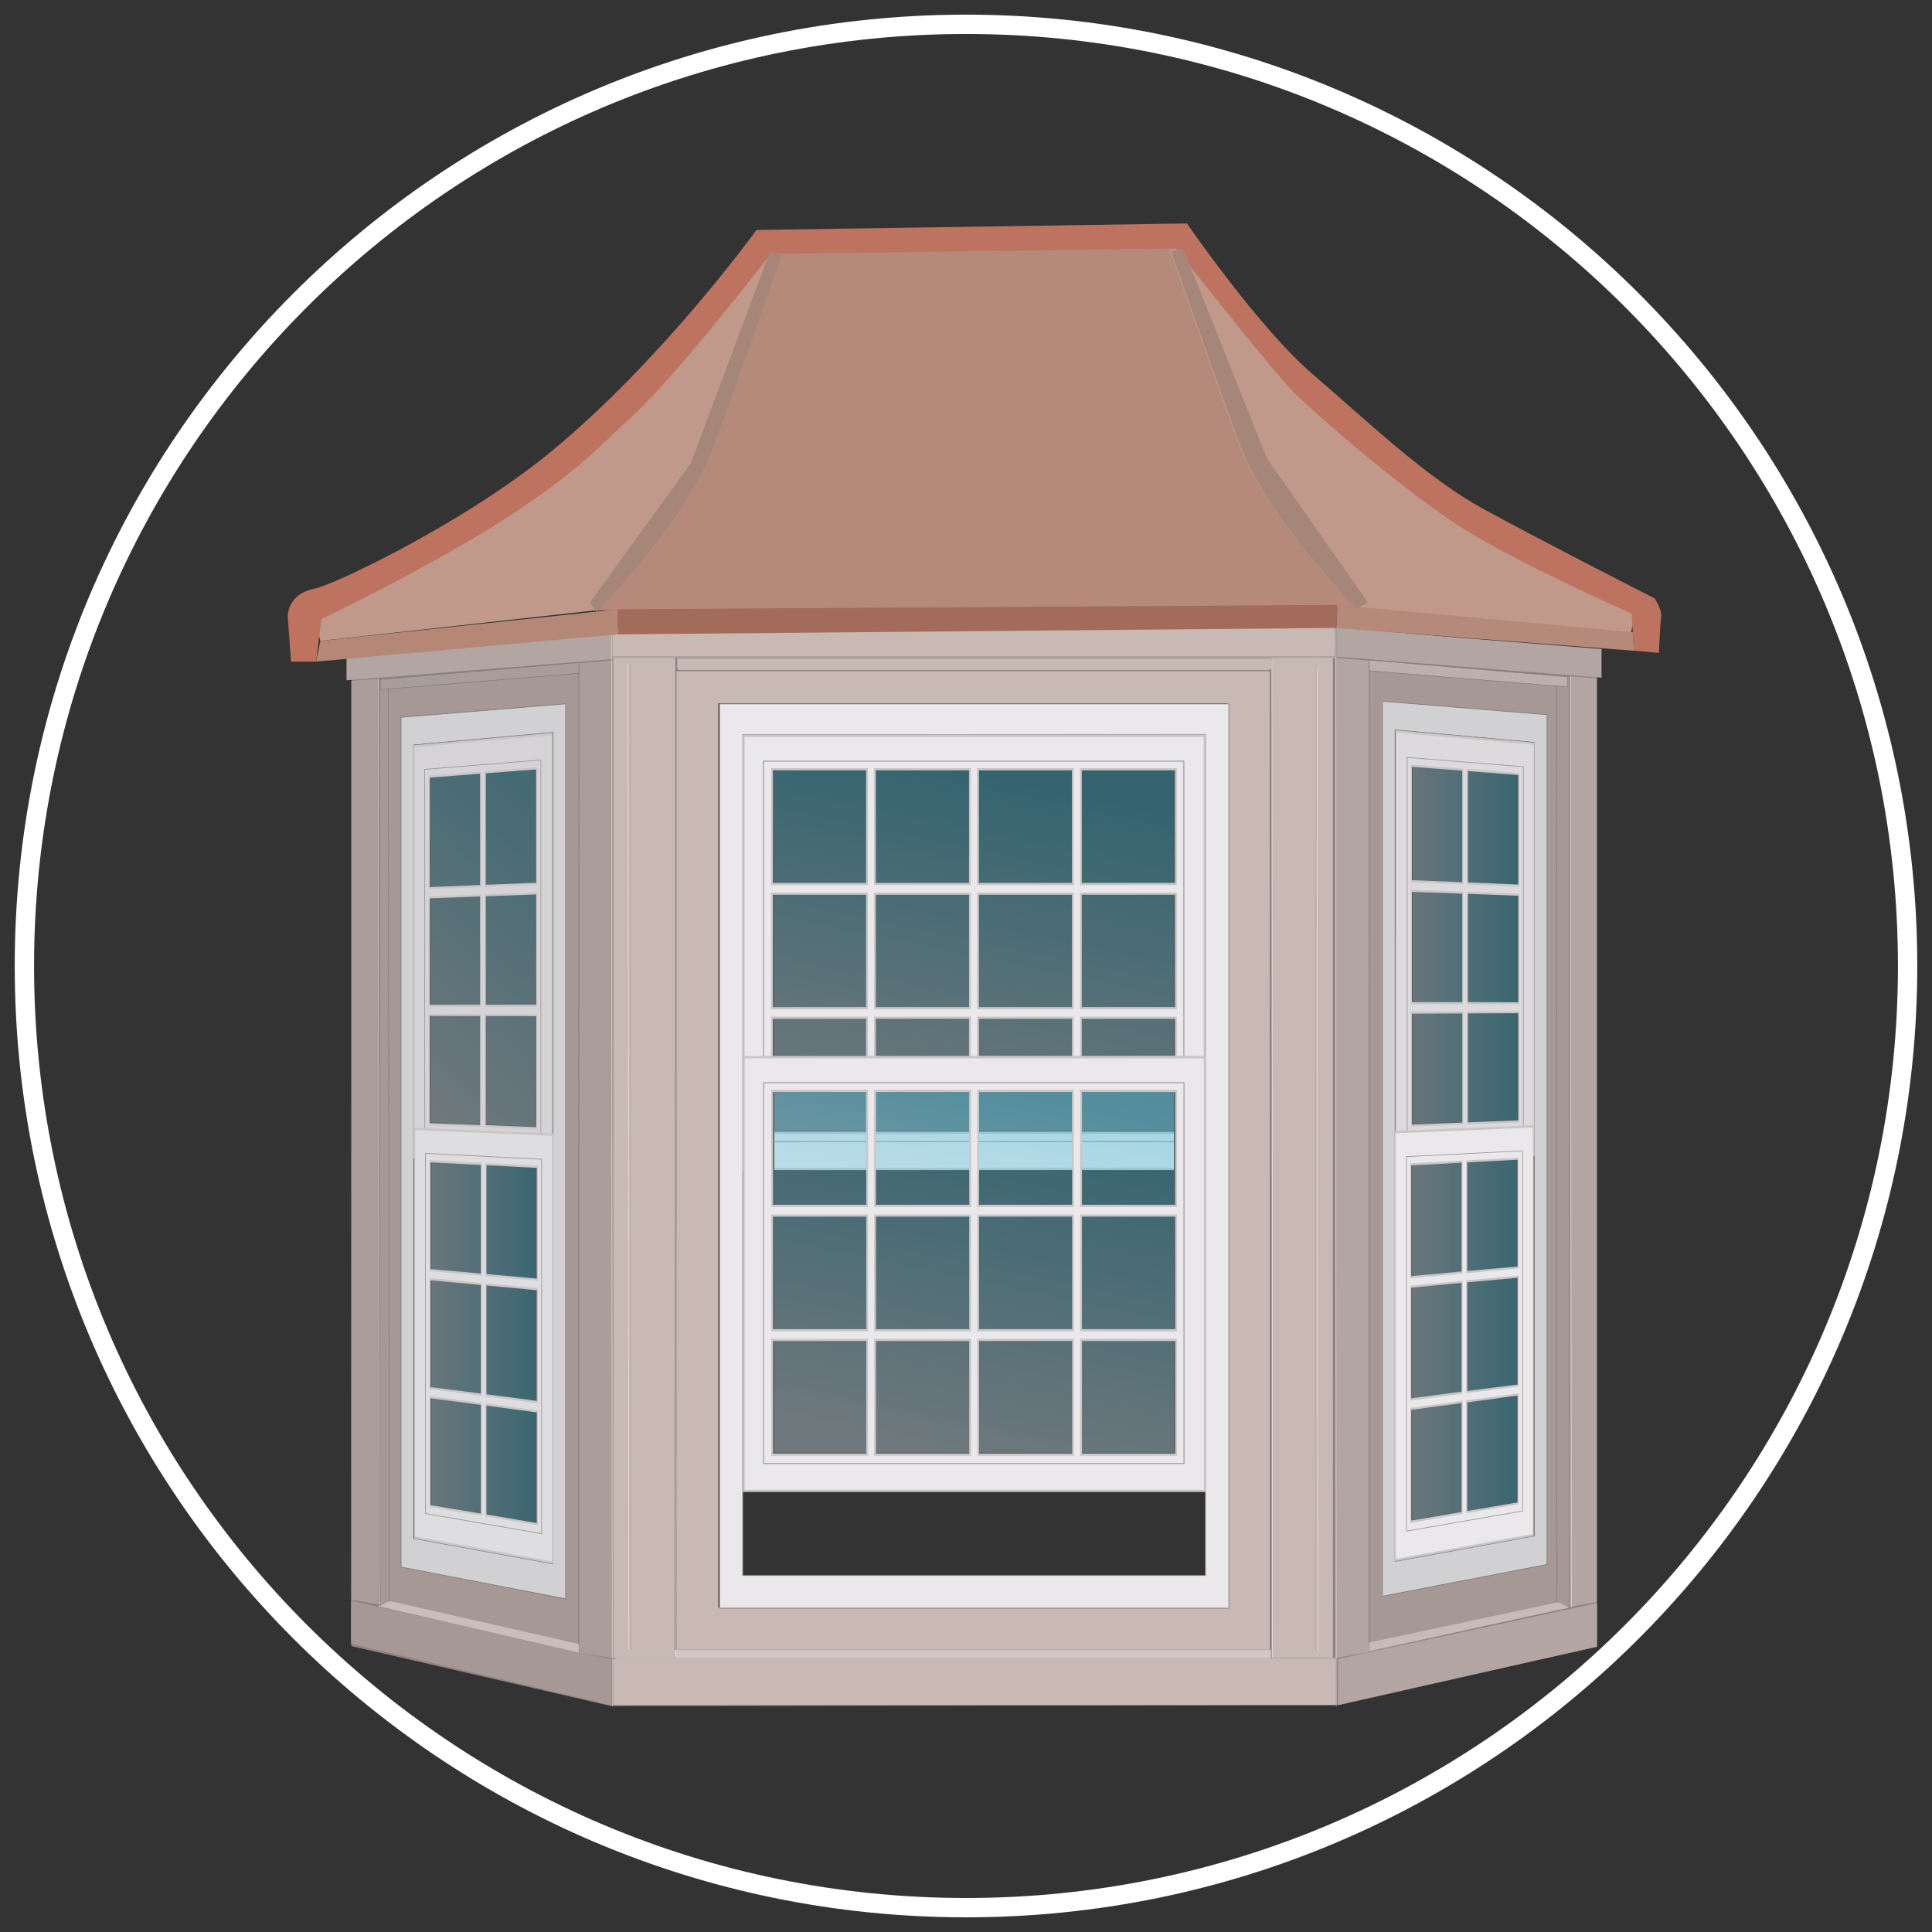 <?xml version="1.0" encoding="utf-8"?>
<!-- Generator: Adobe Illustrator 13.0.0, SVG Export Plug-In . SVG Version: 6.00 Build 14948)  -->
<!DOCTYPE svg PUBLIC "-//W3C//DTD SVG 1.1//EN" "http://www.w3.org/Graphics/SVG/1.1/DTD/svg11.dtd">
<svg version="1.1" id="Layer_1" xmlns="http://www.w3.org/2000/svg" xmlns:xlink="http://www.w3.org/1999/xlink" x="0px" y="0px"
	 width="75px" height="75px" viewBox="0 0 75 75" enable-background="new 0 0 75 75" xml:space="preserve">
<rect x="0" y="0" width="75" height="75" fill="#333333" stroke="none"/>
<rect fill="none" width="75" height="75"/>
<path fill="none" stroke="#FFFFFF" stroke-width="0.75" d="M74.053,37.499c0,20.188-16.365,36.556-36.549,36.556
	c-20.188,0-36.557-16.367-36.557-36.556c0-20.188,16.369-36.555,36.557-36.555C57.688,0.944,74.053,17.312,74.053,37.499z"/>
<g>
	<path fill="#8D827F" d="M51.816,24.313l-28.062,0.236L13.66,25.566l-0.027,38.336l10.093,2.328l28.146-0.045l10.121-2.256V25.302
		L51.816,24.313z M22.007,62.566l-6.793-1.233l0.411-34.032l6.519-0.48L22.007,62.566z M27.565,62.773l0.068-35.815l20.307,0.068
		l0.141,35.748H27.565L27.565,62.773z M53.5,62.498l-0.139-35.952l6.861,0.755l0.066,34.032L53.5,62.498z"/>
</g>
<g>
	<path fill="#C8B9B5" d="M26.262,26.055v38.306h23.027V26.055H26.262z M47.629,62.409H27.886V27.301h19.743V62.409z"/>
</g>
<linearGradient id="SVGID_1_" gradientUnits="userSpaceOnUse" x1="591.186" y1="768.973" x2="596.359" y2="768.973" gradientTransform="matrix(1 0 0 1 -537 -717)">
	<stop  offset="0" style="stop-color:#D9F0FC"/>
	<stop  offset="1" style="stop-color:#38B9D9"/>
</linearGradient>
<polygon opacity="0.37" fill="url(#SVGID_1_)" enable-background="new    " points="54.41,44.436 59.359,44.286 59.359,58.986 
	54.186,59.66 "/>
<linearGradient id="SVGID_2_" gradientUnits="userSpaceOnUse" x1="590.885" y1="753.749" x2="596.359" y2="753.749" gradientTransform="matrix(1 0 0 1 -537 -717)">
	<stop  offset="0" style="stop-color:#D9F0FC"/>
	<stop  offset="1" style="stop-color:#38B9D9"/>
</linearGradient>
<polygon opacity="0.37" fill="url(#SVGID_2_)" enable-background="new    " points="54.41,29.137 59.285,29.513 59.359,44.286 
	53.885,44.361 "/>
<linearGradient id="SVGID_3_" gradientUnits="userSpaceOnUse" x1="553.119" y1="769.236" x2="558.264" y2="769.236" gradientTransform="matrix(1 0 0 1 -537 -717)">
	<stop  offset="0" style="stop-color:#D9F0FC"/>
	<stop  offset="1" style="stop-color:#38B9D9"/>
</linearGradient>
<polygon opacity="0.37" fill="url(#SVGID_3_)" enable-background="new    " points="16.238,44.286 21.264,44.66 21.113,60.186 
	16.119,59.648 "/>
<linearGradient id="SVGID_4_" gradientUnits="userSpaceOnUse" x1="551.387" y1="758.794" x2="562.787" y2="746.193" gradientTransform="matrix(1 0 0 1 -537 -717)">
	<stop  offset="0" style="stop-color:#D9F0FC"/>
	<stop  offset="1" style="stop-color:#38B9D9"/>
</linearGradient>
<polygon opacity="0.37" fill="url(#SVGID_4_)" enable-background="new    " points="16.163,29.362 16.238,44.286 21.264,44.66 
	21.413,28.087 "/>
<rect x="23.771" y="24.357" fill="#C8B9B5" width="28.047" height="1.132"/>
<g>
	<rect x="23.808" y="25.542" fill="#C8B9B5" width="2.378" height="38.832"/>
	<line fill="none" stroke="#ADA09B" stroke-width="0.018" x1="24.46" y1="25.77" x2="24.488" y2="64.049"/>
	<path fill="none" stroke="#554D49" stroke-width="0.018" d="M14.764,26.497"/>
</g>
<g>
	<rect x="49.365" y="25.542" fill="#C8B9B5" width="2.378" height="38.819"/>
	<line fill="none" stroke="#ADA09B" stroke-width="0.018" x1="51.092" y1="25.77" x2="51.064" y2="64.049"/>
</g>
<rect x="26.289" y="25.564" fill="#C8B9B5" width="23.061" height="0.415"/>
<rect x="23.802" y="64.4" fill="#C8B9B5" width="28.052" height="1.791"/>
<g>
	<g>
		<path fill="#A59895" d="M53.172,25.642l0.008,38.483l7.725-1.75V26.266L53.172,25.642z M59.623,60.449l-5.812,1.123l0.037-33.859
			l5.924,0.487L59.623,60.449z"/>
	</g>
	<g>
		<path fill="#D1D0D2" stroke="#807B78" stroke-width="0.027" d="M53.664,27.221v34.745l6.391-1.233V27.744L53.664,27.221z
			 M54.156,28.333l5.41,0.486v30.807l-5.41,0.987v-0.066V28.333z"/>
		<g>
			<path fill="none" stroke="#59595C" stroke-width="0.072" d="M54.812,38.921v-4.282 M56.766,43.594l-1.953,0.078v-4.305
				 M54.812,34.184v-4.399 M58.938,30.104v4.25 M58.938,34.79v4.133 M58.938,39.354v4.154l-1.953,0.076"/>
			<path fill="#C9C6C7" d="M54.182,33.071H54.18H54.182z"/>
			<path fill="#C9C6C7" d="M54.174,28.343V45.09l0,0v0.066l5.396-0.281V28.827L54.174,28.343z M54.812,38.902v-4.281l1.951,0.071
				v4.21H54.812L54.812,38.902z M56.766,39.343v4.233l-1.953,0.078V39.35L56.766,39.343z M54.812,34.168v-4.4l1.951,0.15v4.329
				L54.812,34.168z M58.939,34.337l-1.955-0.082v-4.32l1.955,0.151V34.337z M58.939,38.907l-1.955-0.005V34.7l1.955,0.073V38.907z
				 M58.939,43.491l-1.955,0.077v-4.228l1.955-0.007V43.491z"/>
			<g>
				<path fill="#DCDADD" d="M54.212,28.441v16.646V45.07l5.32-0.274V28.909L54.212,28.441z M58.977,43.572l-2.027,0.08V39.26
					l2.027-0.003v0.079V43.572L58.977,43.572z M56.805,39.26v4.396l0,0l-2.029,0.083v-4.472L56.805,39.26z M58.977,38.986h-2.027
					v-4.37l2.027,0.078v0.08V38.986L58.977,38.986z M54.773,38.988v-4.452l2.031,0.075v4.375L54.773,38.988z M54.773,34.251v-4.569
					l2.031,0.157v4.492L54.773,34.251z M58.977,34.419l-2.027-0.083V29.85l2.027,0.158v0.082V34.419L58.977,34.419z"/>
			</g>
			<polygon fill="none" stroke="#969A9A" stroke-width="0.027" points="54.627,29.403 54.627,44.043 59.137,43.85 59.137,29.764 
							"/>
		</g>
		<g>
			<path fill="none" stroke="#59595C" stroke-width="0.072" d="M54.786,54.299v-4.293 M56.738,58.705l-1.952,0.336v-4.293
				 M54.786,49.551v-4.293 M58.91,45.038v4.146 M58.91,49.619v4.143 M58.91,54.195v4.145l-1.952,0.328"/>
			<path fill="#C9C6C7" d="M54.154,48.521H54.15H54.154z"/>
			<path fill="#C9C6C7" d="M54.146,43.898v16.644l0,0v0.067l5.396-0.982V43.682L54.146,43.898z M54.786,54.281v-4.293l1.952-0.187
				v4.222L54.786,54.281z M56.738,54.467v4.223l-1.952,0.336V54.73L56.738,54.467z M54.786,49.537v-4.295l1.952-0.107v4.223
				L54.786,49.537z M58.912,49.166l-1.953,0.172v-4.215l1.953-0.102V49.166z M58.912,53.746l-1.953,0.252v-4.217l1.953-0.178V53.746
				z M58.912,58.324l-1.953,0.328v-4.213l1.953-0.263V58.324z"/>
			<g>
				<path fill="#EAE8EA" d="M54.186,43.994v16.541v-0.018l5.319-0.969V43.77L54.186,43.994z M58.949,58.396L56.92,58.74v-4.381
					l2.029-0.267v0.081V58.396L58.949,58.396z M56.775,54.379v4.387l0,0l-2.027,0.352v-4.463L56.775,54.379z M58.949,53.822
					l-2.029,0.262v-4.381l2.029-0.184v0.08V53.822L58.949,53.822z M54.748,54.371v-4.464l2.027-0.189v4.386L54.748,54.371z
					 M54.748,49.623V45.16l2.027-0.109v4.387L54.748,49.623z M58.949,49.243l-2.029,0.181v-4.379l2.029-0.105v0.082V49.243
					L58.949,49.243z"/>
			</g>
			<polygon fill="none" stroke="#969A9A" stroke-width="0.027" points="54.6,44.9 54.6,59.438 59.109,58.656 59.109,44.674 			"/>
		</g>
	</g>
	<polygon fill="#B3A5A1" points="61.996,63.921 51.941,66.197 51.941,64.4 61.996,62.23 	"/>
	<polygon fill="#B3A5A1" points="62.172,26.309 51.879,25.491 51.879,24.375 62.172,25.194 	"/>
	<polygon fill="#B3A5A1" points="53.135,64.137 51.836,64.363 51.836,25.538 53.135,25.646 	"/>
	<polygon fill="#B3A5A1" points="61.988,62.193 60.943,62.379 60.943,26.254 61.988,26.329 	"/>
</g>
<g>
	<path fill="#A59895" d="M14.719,26.366v35.915l7.727,1.857l0.005-38.396L14.719,26.366z M15.852,28.3l5.924-0.487l0.038,33.859
		l-5.812-1.125L15.852,28.3z"/>
</g>
<g>
	<path fill="#D1D0D2" stroke="#807B78" stroke-width="0.027" d="M15.57,27.845v32.987l6.389,1.234V27.322L15.57,27.845z
		 M21.467,60.646v0.062l-5.409-0.984V28.918l5.409-0.487V60.646z"/>
	<g>
		<path fill="none" stroke="#59595C" stroke-width="0.072" d="M20.811,34.738v4.282 M20.811,39.466v4.308l-1.953-0.08
			 M20.811,29.884v4.401 M16.686,34.453v-4.25 M16.686,39.021V34.89 M18.638,43.684l-1.952-0.076v-4.152"/>
		<path fill="#C9C6C7" d="M21.441,33.171h0.004H21.441z"/>
		<path fill="#C9C6C7" d="M16.054,28.927v16.048l5.396,0.278v-0.063l0,0V28.442L16.054,28.927z M18.858,39.004v-4.211l1.953-0.071
			v4.283L18.858,39.004L18.858,39.004z M20.811,39.448v4.307l-1.953-0.079v-4.234L20.811,39.448z M18.858,34.347v-4.329l1.953-0.149
			v4.4L18.858,34.347z M16.686,30.187l1.952-0.151v4.32l-1.952,0.082V30.187z M16.686,34.873l1.952-0.073v4.204l-1.952,0.002V34.873
			z M16.686,39.436l1.952,0.006v4.229l-1.952-0.073V39.436z"/>
		<g>
			<path fill="#D5D3D6" d="M16.092,29.01v15.887l5.318,0.271v0.018V28.542L16.092,29.01z M16.648,43.672v-4.236v-0.078l2.028,0.002
				v4.395L16.648,43.672L16.648,43.672z M20.85,39.367v4.473l-2.03-0.083l0,0v-4.397L20.85,39.367z M16.648,39.086v-4.211v-0.081
				l2.028-0.076v4.366L16.648,39.086L16.648,39.086z M18.82,39.084v-4.372l2.03-0.076v4.449L18.82,39.084z M18.82,34.431v-4.492
				l2.03-0.157v4.568L18.82,34.431z M16.648,34.518v-4.329v-0.081l2.028-0.159v4.487L16.648,34.518L16.648,34.518z"/>
		</g>
		<polygon fill="none" stroke="#969A9A" stroke-width="0.027" points="20.998,29.502 20.998,44.145 16.488,43.95 16.488,29.865 		
			"/>
	</g>
	<g>
		<path fill="none" stroke="#59595C" stroke-width="0.072" d="M20.838,50.104v4.295 M20.838,54.85v4.291l-1.953-0.334
			 M20.838,45.357v4.293 M16.713,49.281v-4.143 M16.713,53.861v-4.145 M18.665,58.77l-1.952-0.33v-4.143"/>
		<path fill="#C9C6C7" d="M21.47,48.621h0.003H21.47z"/>
		<path fill="#C9C6C7" d="M16.081,43.781v15.943l5.395,0.982v-0.064l0,0V44L16.081,43.781z M18.885,54.125v-4.223l1.954,0.185v4.294
			L18.885,54.125z M20.838,54.831v4.294l-1.954-0.336v-4.223L20.838,54.831z M18.885,49.457v-4.223l1.954,0.105v4.295L18.885,49.457
			z M16.713,45.123l1.952,0.102v4.213l-1.952-0.172V45.123z M16.713,49.701l1.952,0.182v4.213l-1.952-0.248V49.701z M16.713,54.279
			l1.952,0.258v4.216l-1.952-0.329V54.279z"/>
		<g>
			<path fill="#DEDDDF" d="M16.119,43.867v15.781l5.32,0.969v0.018V44.093L16.119,43.867z M16.675,58.498v-4.223v-0.08l2.029,0.267
				v4.379L16.675,58.498L16.675,58.498z M20.876,54.754v4.461l-2.029-0.35l0,0v-4.387L20.876,54.754z M16.675,53.922V49.7v-0.083
				l2.029,0.188v4.379L16.675,53.922L16.675,53.922z M18.848,54.203v-4.385l2.029,0.188v4.465L18.848,54.203z M18.848,49.538V45.15
				l2.029,0.107v4.465L18.848,49.538z M16.675,49.344v-4.225V45.04l2.029,0.104v4.381L16.675,49.344L16.675,49.344z"/>
		</g>
		<polygon fill="none" stroke="#969A9A" stroke-width="0.027" points="21.025,45.002 21.025,59.537 16.515,58.756 16.515,44.773 		
			"/>
	</g>
</g>
<polygon fill="#A59895" points="13.628,63.814 23.735,66.199 23.735,64.413 13.628,62.139 "/>
<polygon fill="#B3A5A1" points="13.452,26.409 23.745,25.591 23.745,24.475 13.452,25.293 "/>
<g>
	
		<linearGradient id="SVGID_5_" gradientUnits="userSpaceOnUse" x1="573.363" y1="761.295" x2="576.259" y2="747.397" gradientTransform="matrix(1 0 0 1 -537 -717)">
		<stop  offset="0" style="stop-color:#D9F0FC"/>
		<stop  offset="1" style="stop-color:#38B9D9"/>
	</linearGradient>
	<polygon opacity="0.37" fill="url(#SVGID_5_)" enable-background="new    " points="29.304,29.192 29.35,44.704 46.424,44.984 
		46.24,29.136 	"/>
	<path fill="#EAE8EA" stroke="#807B78" stroke-width="0.027" d="M27.93,27.325V62.43h19.775V27.325H27.93z M46.795,61.004v0.155
		H28.834V28.515l17.961-0.005V61.004z"/>
	<g>
		<path fill="none" stroke="#59595C" stroke-width="0.097" d="M45.613,34.751v4.36 M45.613,39.562v4.386h-3.617 M45.613,29.92
			v4.369 M41.613,43.948h-3.611 M37.618,43.948H34 M30.005,34.291v-4.37 M30.005,39.111v-4.36 M33.621,43.948h-3.616v-4.386"/>
		<path fill="#C9C6C7" d="M46.781,33.188h0.007H46.781z"/>
		<path fill="#C9C6C7" d="M28.834,28.515v16.907h17.961v-0.066l0,0V28.51L28.834,28.515z M41.996,39.094v-4.359h3.617v4.359H41.996z
			 M45.613,39.549v4.383h-3.617v-4.383H45.613z M41.996,34.274v-4.37h3.617v4.37H41.996z M38.002,39.094v-4.359h3.611v4.359H38.002z
			 M41.613,39.549v4.383h-3.611v-4.383H41.613z M38.002,34.274v-4.37h3.611v4.37H38.002z M34,39.094v-4.359h3.618v4.359H34z
			 M37.618,39.549v4.383H34v-4.383H37.618z M34,34.274v-4.37h3.618v4.37H34z M30.005,29.904h3.616v4.37h-3.616V29.904z
			 M30.005,34.734h3.616v4.359h-3.616V34.734z M30.005,39.549h3.616v4.383h-3.616V39.549z"/>
		<g>
			<path fill="#EAE8EA" d="M28.905,28.606v16.73h17.82v0.018V28.606H28.905z M29.934,44.018v-4.469v-0.086h3.758v4.555H29.934
				L29.934,44.018z M45.684,39.463v4.553h-3.759l0,0v-4.553H45.684z M41.686,39.463v4.553H37.93l0,0v-4.553H41.686z M37.688,39.463
				v4.553h-3.76l0,0v-4.553H37.688z M29.934,39.178v-4.443V34.65h3.758v4.53h-3.758V39.178z M41.925,39.178v-4.529h3.759v4.529
				H41.925z M37.929,39.178v-4.529h3.756v4.529H37.929z M33.93,39.178v-4.529h3.759v4.529H33.93z M41.925,34.359v-4.54h3.759v4.54
				H41.925z M37.929,34.359v-4.54h3.756v4.54H37.929z M33.929,34.359v-4.54h3.76v4.54H33.929z M29.934,34.359v-4.455V29.82h3.758
				v4.54L29.934,34.359L29.934,34.359z"/>
		</g>
		<rect x="29.637" y="29.547" fill="none" stroke="#969A9A" stroke-width="0.036" width="16.32" height="14.771"/>
	</g>
	
		<linearGradient id="SVGID_6_" gradientUnits="userSpaceOnUse" x1="573.084" y1="773.806" x2="575.982" y2="759.894" gradientTransform="matrix(1 0 0 1 -537 -717)">
		<stop  offset="0" style="stop-color:#D9F0FC"/>
		<stop  offset="1" style="stop-color:#38B9D9"/>
	</linearGradient>
	<polygon opacity="0.37" fill="url(#SVGID_6_)" enable-background="new    " points="29.027,41.689 29.074,57.219 46.148,57.496 
		45.963,41.633 	"/>
	<g>
		<path fill="none" stroke="#59595C" stroke-width="0.097" d="M45.62,47.246v4.37 M45.62,52.073v4.37h-3.618 M45.62,42.406v4.377
			 M41.621,56.443h-3.614 M37.625,56.443h-3.618 M30.011,46.783v-4.377 M30.011,51.616v-4.37 M33.628,56.443H30.01v-4.37"/>
		<path fill="#C9C6C7" d="M46.786,45.684h0.007H46.786z"/>
		<path fill="#C9C6C7" d="M28.841,40.992v16.926h17.96V57.85l0,0V40.986L28.841,40.992z M42.002,51.6V47.23h3.618v4.367h-3.618V51.6
			z M45.62,52.057v4.371h-3.618v-4.371H45.62z M42.002,46.768v-4.377h3.618v4.377H42.002z M38.007,51.6V47.23h3.614v4.367h-3.614
			V51.6z M41.621,52.057v4.371h-3.614v-4.371H41.621z M38.007,46.768v-4.377h3.614v4.377H38.007z M34.005,51.6V47.23h3.62v4.367
			h-3.62V51.6z M37.625,52.057v4.371h-3.62v-4.371H37.625z M34.005,46.768v-4.377h3.62v4.377H34.005z M30.011,42.391h3.617v4.377
			h-3.617V42.391z M30.011,47.23h3.617v4.367h-3.617V47.23z M30.011,52.057h3.617v4.371h-3.617V52.057z"/>
		<g>
			<path fill="#EAE8EA" d="M28.912,41.085v16.747H46.73v0.018V41.085H28.912z M29.94,56.512v-4.455v-0.086h3.758v4.541H29.94
				L29.94,56.512z M45.689,51.971v4.541h-3.758l0,0v-4.541H45.689z M41.689,51.971v4.541h-3.753l0,0v-4.541H41.689z M37.695,51.971
				v4.541h-3.759l0,0v-4.541H37.695z M29.94,51.686V47.23v-0.084h3.758v4.537H29.94V51.686z M41.932,51.686v-4.539h3.758v4.539
				H41.932z M37.936,51.686v-4.539h3.753v4.539H37.936z M33.936,51.686v-4.539h3.759v4.539H33.936z M41.932,46.854v-4.549h3.758
				v4.549H41.932z M37.936,46.854v-4.549h3.753v4.549H37.936z M33.936,46.854v-4.549h3.759v4.549H33.936z M29.94,46.854v-4.463
				v-0.086h3.758v4.549H29.94L29.94,46.854z"/>
		</g>
		<rect x="29.644" y="42.031" fill="none" stroke="#969A9A" stroke-width="0.036" width="16.319" height="14.783"/>
	</g>
</g>
<polygon fill="#A99C99" points="13.636,62.102 14.681,62.284 14.681,26.354 13.636,26.429 "/>
<line opacity="0.49" fill="none" stroke="#554D49" stroke-width="0.018" enable-background="new    " x1="14.726" y1="26.377" x2="14.753" y2="62.174"/>
<line opacity="0.49" fill="none" stroke="#554D49" stroke-width="0.018" enable-background="new    " x1="15.079" y1="26.439" x2="15.105" y2="62.234"/>
<line opacity="0.49" fill="none" stroke="#554D49" stroke-width="0.018" enable-background="new    " x1="60.42" y1="26.395" x2="60.445" y2="62.299"/>
<rect x="26.194" y="64.053" fill="#D3C7C4" width="23.144" height="0.312"/>
<polygon fill="#AB9E9A" points="22.488,64.148 23.789,64.378 23.789,25.638 22.488,25.745 "/>
<polygon fill="#C9BEBB" points="22.467,64.152 14.706,62.361 15.128,62.15 22.467,63.82 "/>
<polygon fill="#C6BBB8" points="53.148,64.093 60.908,62.409 60.486,62.198 53.148,63.761 "/>
<line opacity="0.76" fill="none" stroke="#FFFFFF" stroke-width="0.018" enable-background="new    " x1="23.741" y1="24.612" x2="23.768" y2="66.239"/>
<line opacity="0.76" fill="none" stroke="#FFFFFF" stroke-width="0.018" enable-background="new    " x1="51.846" y1="24.404" x2="51.873" y2="66.246"/>
<line opacity="0.76" fill="none" stroke="#FFFFFF" stroke-width="0.018" enable-background="new    " x1="24.383" y1="25.75" x2="24.41" y2="64.029"/>
<line opacity="0.76" fill="none" stroke="#FFFFFF" stroke-width="0.018" enable-background="new    " x1="51.131" y1="25.907" x2="51.157" y2="64.08"/>
<line opacity="0.76" fill="none" stroke="#FFFFFF" stroke-width="0.018" enable-background="new    " x1="14.684" y1="26.357" x2="14.711" y2="62.37"/>
<line opacity="0.76" fill="none" stroke="#FFFFFF" stroke-width="0.018" enable-background="new    " x1="60.971" y1="26.281" x2="60.998" y2="62.402"/>
<line opacity="0.76" fill="none" stroke="#FFFFFF" stroke-width="0.018" enable-background="new    " x1="49.375" y1="25.626" x2="49.402" y2="64.338"/>
<line opacity="0.76" fill="none" stroke="#FFFFFF" stroke-width="0.018" enable-background="new    " x1="51.885" y1="25.526" x2="23.737" y2="25.526"/>
<line opacity="0.76" fill="none" stroke="#FFFFFF" stroke-width="0.018" enable-background="new    " x1="51.852" y1="64.383" x2="23.921" y2="64.383"/>
<line fill="none" stroke="#ADA09B" stroke-width="0.018" x1="49.316" y1="64.047" x2="26.246" y2="64.047"/>
<polygon fill="#A99D9B" stroke="#7E7470" stroke-width="0.018" points="22.469,26.14 14.771,26.767 14.771,26.375 22.481,25.723 
	"/>
<polygon fill="#BDAFAB" stroke="#7E7470" stroke-width="0.018" points="53.156,26.04 60.854,26.666 60.854,26.276 53.143,25.623 
	"/>
<line opacity="0.76" fill="none" stroke="#FFFFFF" stroke-width="0.018" enable-background="new    " x1="26.2" y1="25.581" x2="26.227" y2="64.291"/>
<line opacity="0.76" fill="none" stroke="#FFFFFF" stroke-width="0.018" enable-background="new    " x1="49.275" y1="26.003" x2="26.312" y2="26.003"/>
<polygon fill="#B68A7B" points="23.102,23.694 52.594,23.568 45.654,9.139 30.042,9.266 "/>
<polygon fill="#A36B5A" points="51.917,23.482 51.879,24.375 23.99,24.625 23.99,23.652 "/>
<path fill="#C0998B" d="M12.439,24.879l10.663-1.185c0,0,3.47-3.512,4.527-6.389s2.666-7.489,2.666-7.489L29.66,9.689
	c0,0-6.558,8.504-9.647,9.985s-7.913,3.935-7.913,3.935L12.439,24.879z"/>
<path fill="#C0998B" d="M63.256,24.752l-10.662-1.185c0,0-3.471-3.512-4.527-6.389C47.008,14.301,45.4,9.689,45.4,9.689l0.635-0.127
	c0,0,6.559,8.504,9.646,9.985c3.09,1.481,7.914,3.935,7.914,3.935L63.256,24.752z"/>
<path fill="#BD735F" d="M12.27,25.683h-0.973l-0.127-1.735c0,0-0.042-0.888,1.058-1.1c0.71-0.137,5.802-2.541,9.182-5.331
	c4.358-3.597,7.955-8.589,7.955-8.589l16.713-0.254c0,0,2.793,4.062,4.866,5.839s4.401,4.02,6.644,5.247s6.643,3.469,6.643,3.469
	s0.296,0.423,0.254,0.719s-0.085,1.396-0.085,1.396l-0.973-0.084l-0.085-1.439c0,0-3.935-1.734-6.262-3.131
	s-6.008-4.612-6.854-5.458s-4.57-5.585-4.57-5.585l-15.74,0.211c0,0-3.554,4.612-5.289,6.22c-1.537,1.424-2.031,2.031-4.316,3.596
	c-2.943,2.017-7.828,4.358-7.828,4.358L12.27,25.683z"/>
<polygon fill="#B58777" points="12.439,24.879 12.27,25.683 23.99,24.625 23.99,23.652 "/>
<polygon fill="#B68A7B" points="63.383,24.541 51.917,23.482 51.879,24.375 63.426,25.26 "/>
<g>
	<path fill="#A68679" d="M30.357,9.878l-0.473-0.095l-3.063,8.195l-3.924,5.418c0,0,0.266,0.36,0.267,0.36
		c0,0,3.47-3.512,4.527-6.389S30.357,9.878,30.357,9.878z"/>
	<path fill="#A68679" d="M45.463,9.751c0,0,1.607,4.612,2.666,7.489c1.057,2.877,4.527,6.389,4.527,6.389l0.449-0.233l-3.924-5.605
		c0,0-3.245-8.134-3.245-8.134L45.463,9.751z"/>
</g>
</svg>
